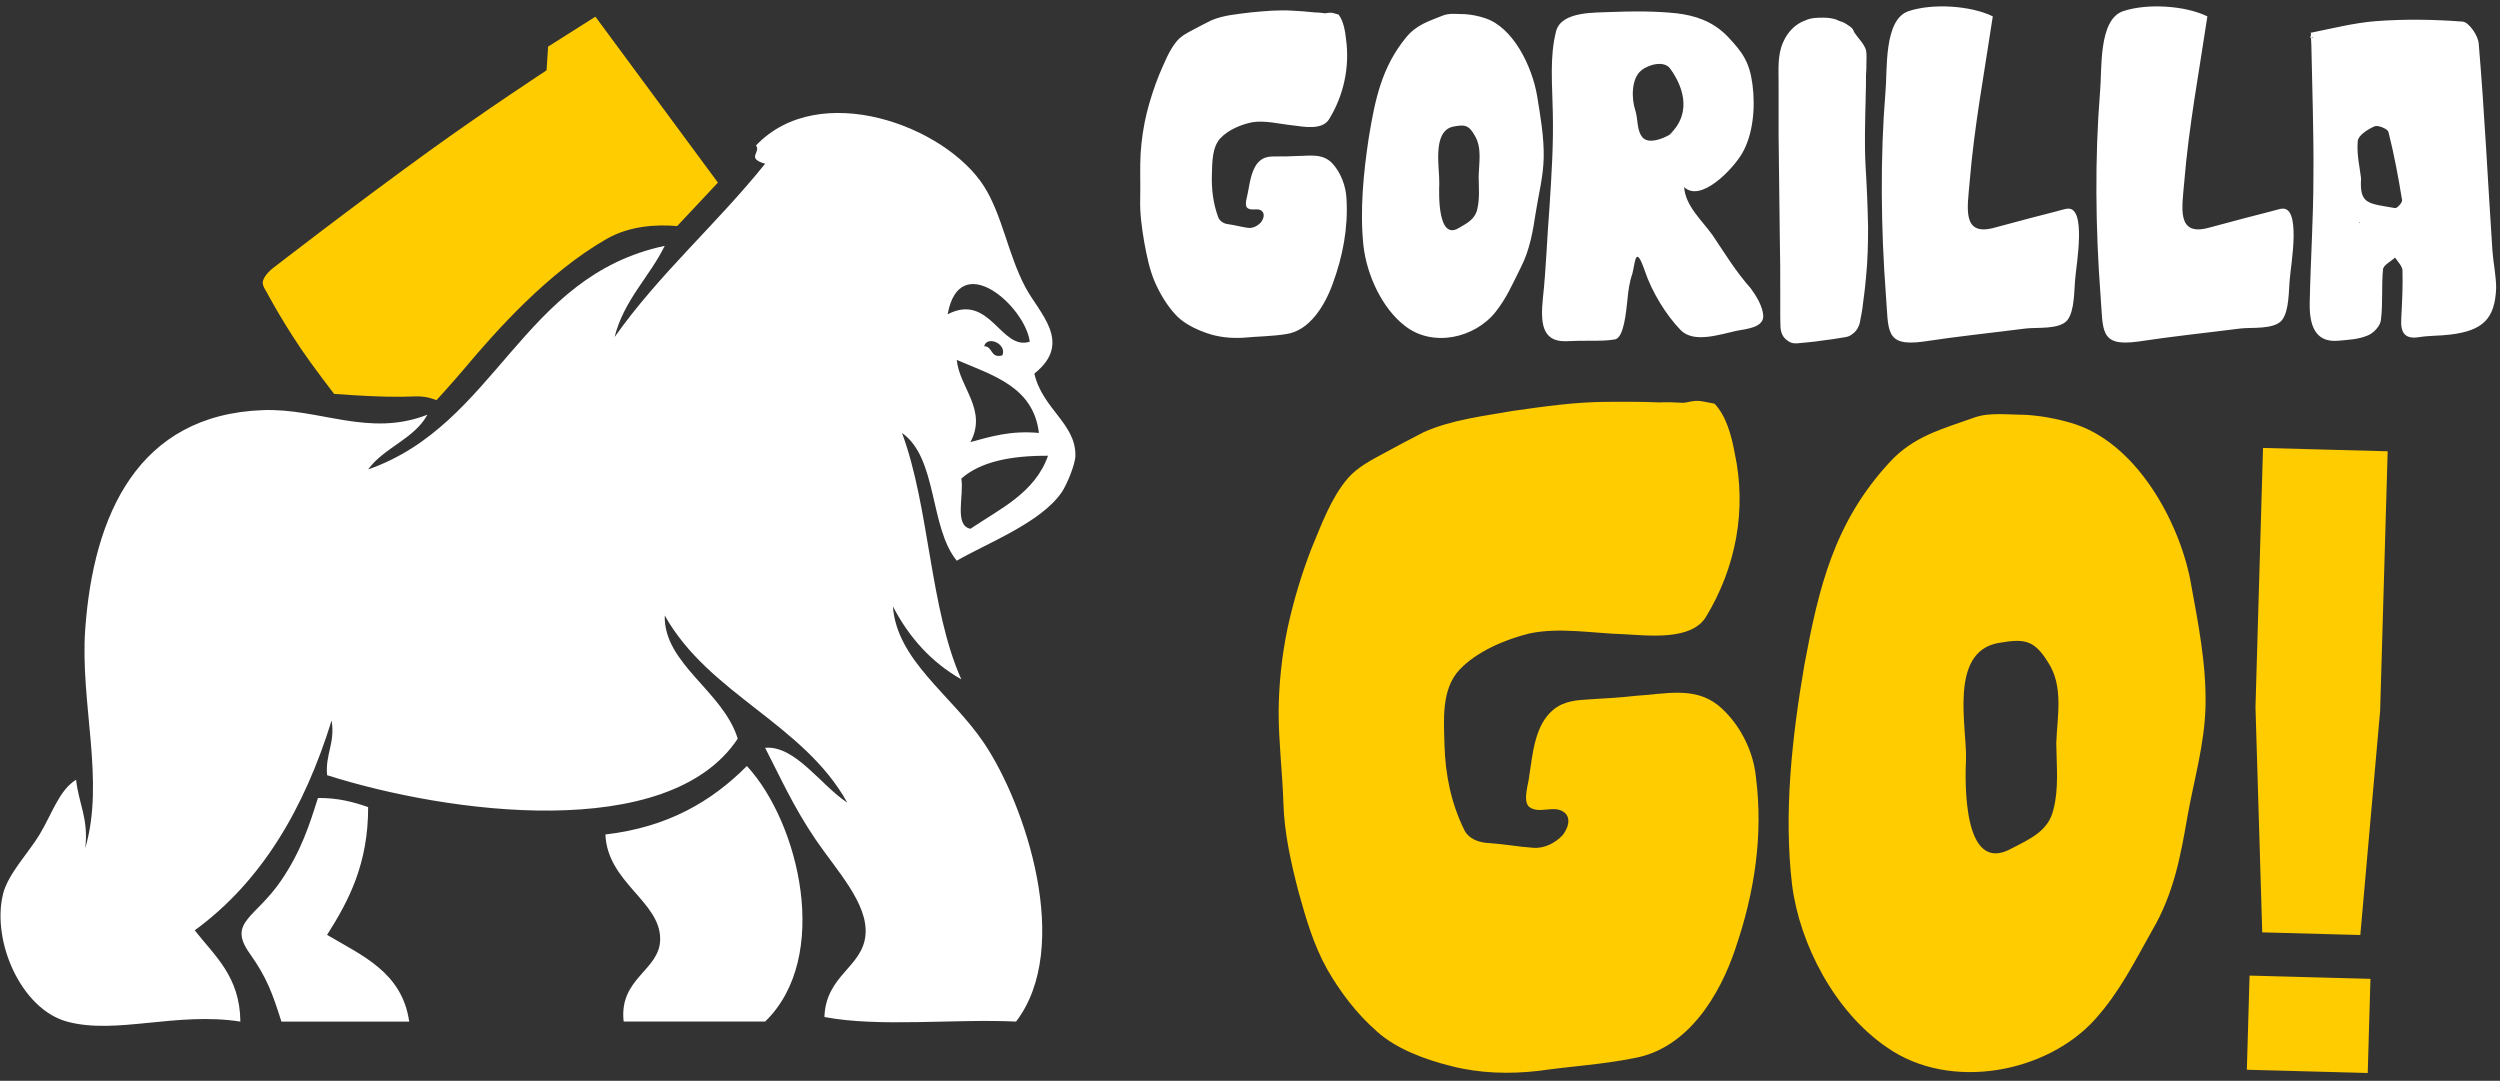 <?xml version="1.0" encoding="utf-8"?>
<!-- Generator: Adobe Illustrator 15.0.2, SVG Export Plug-In . SVG Version: 6.00 Build 0)  -->
<!DOCTYPE svg PUBLIC "-//W3C//DTD SVG 1.1//EN" "http://www.w3.org/Graphics/SVG/1.1/DTD/svg11.dtd">
<svg version="1.1" id="Gorilla_GO_1_" xmlns="http://www.w3.org/2000/svg" xmlns:xlink="http://www.w3.org/1999/xlink" x="0px"
	 y="0px" width="229px" height="99px" viewBox="0 0 229 99" enable-background="new 0 0 229 99" xml:space="preserve">
<rect x="0" y="0" width="229" height="99" fill="#333333" stroke="none"/>
<g id="GO_x21_">
	<g>
		<path fill-rule="evenodd" clip-rule="evenodd" fill="#FFCC00" d="M157.381,64.603c-2.203-1.748-4.861-1.023-7.468-0.873
			c-1.472,0.166-2.862,0.247-4.253,0.327c-1.217,0.07-2.347,0.136-3.344,0.927c-1.744,1.406-1.924,4.107-2.236,6.082
			c-0.046,0.655-0.64,2.32,0.004,2.854c0.915,0.681,2.254-0.212,3.17,0.469c0.73,0.529,0.356,1.529-0.129,2.128
			c-0.654,0.69-1.667,1.238-2.721,1.136c-1.313-0.087-2.637-0.337-3.951-0.424c-0.961-0.026-1.941-0.377-2.346-1.251
			c-1.2-2.458-1.71-5.038-1.791-7.725c-0.055-2.28-0.32-5.119,1.398-6.931c1.555-1.64,4.188-2.771,6.422-3.307
			c2.756-0.567,5.756-0.007,8.552,0.076c2.274,0.113,6.231,0.618,7.576-1.579c2.767-4.563,3.745-9.839,2.638-14.994
			c-0.265-1.452-0.734-3.383-1.854-4.541l-0.971-0.188c-0.885-0.193-1.391,0.08-1.912,0.11c-0.7-0.041-1.487-0.077-2.183-0.037
			c-1.574-0.072-3.144-0.063-4.713-0.054c-2.965,0.009-5.73,0.413-8.67,0.827c-2.761,0.486-5.618,0.814-8.164,1.94
			c-1.269,0.644-2.449,1.283-3.63,1.922c-1.182,0.639-2.449,1.283-3.344,2.313c-1.545,1.802-2.436,4.3-3.346,6.473
			c-0.9,2.335-1.623,4.741-2.166,7.22c-0.537,2.559-0.809,5.184-0.826,7.713c0,2.772,0.352,5.606,0.438,8.374
			c0.08,2.686,0.688,5.424,1.377,8.075c0.674,2.407,1.348,4.814,2.624,7.105c1.175,2.052,2.698,4.084,4.542,5.69
			c1.758,1.61,4.437,2.598,6.828,3.193c2.571,0.667,5.367,0.75,8.051,0.432c2.854-0.409,5.808-0.58,8.65-1.152
			c5.004-0.86,7.92-5.84,9.316-9.998c1.771-5.158,2.576-10.423,1.893-15.766C160.604,68.738,159.313,66.203,157.381,64.603z
			 M200.633,53.135c-0.086-0.453-0.059-0.31-0.003-0.013c-1.049-5.371-4.965-12.687-10.967-14.396
			c-1.393-0.406-2.786-0.65-4.179-0.732c-1.566,0-3.221-0.244-4.613,0.245c-2.961,1.058-5.572,1.709-7.749,4.069
			c-5.136,5.535-6.529,11.559-7.835,18.56c-1.132,6.593-1.916,13.593-1.132,20.187c0.696,5.453,3.917,11.64,8.706,14.896
			c5.832,4.07,14.713,2.279,19.065-2.604c2.264-2.523,3.569-5.209,5.224-8.14c2.002-3.419,2.611-6.919,3.221-10.419
			c0.609-3.419,1.567-6.594,1.654-10.094c0.087-3.876-0.684-7.671-1.376-11.466C200.77,53.861,200.964,54.893,200.633,53.135z
			 M188.361,68.331c0.022,1.877,0.231,3.949-0.266,5.805c-0.435,1.953-2.089,2.687-3.83,3.581c-4.527,2.523-4.266-6.268-4.179-8.221
			c0.087-2.849-1.567-9.687,2.873-10.582c2.351-0.407,3.308-0.407,4.614,1.709c1.479,2.198,0.87,4.966,0.783,7.408
			C188.357,68.195,188.359,68.286,188.361,68.331z M207.292,41.031l-0.69,23.758l0.619,20.616l8.984,0.242l1.816-20.552l0.69-23.758
			L207.292,41.031z M205.811,97.988l11.072,0.298l0.25-8.624l-11.072-0.298L205.811,97.988z"/>
	</g>
</g>
<g id="Gorilla">
	<g>
		<path fill-rule="evenodd" clip-rule="evenodd" fill="#FFFFFF" d="M114.686,11.201c1.214-0.2,2.505,0.161,3.719,0.281
			c0.987,0.12,2.694,0.481,3.34-0.562c1.328-2.165,1.897-4.731,1.556-7.298c-0.076-0.722-0.228-1.684-0.683-2.285l-0.417-0.12
			c-0.381-0.121-0.607,0-0.836,0c-0.303-0.041-0.645-0.081-0.948-0.081c-0.683-0.08-1.366-0.12-2.05-0.16
			c-1.29-0.08-2.504,0.04-3.795,0.16c-1.214,0.161-2.467,0.241-3.605,0.723c-0.569,0.28-1.101,0.561-1.632,0.842
			c-0.531,0.28-1.101,0.562-1.518,1.042c-0.721,0.843-1.177,2.045-1.632,3.088c-0.455,1.123-0.834,2.285-1.138,3.488
			c-0.304,1.243-0.494,2.526-0.569,3.77c-0.076,1.363,0,2.767-0.038,4.13c-0.038,1.323,0.152,2.687,0.379,4.01
			c0.228,1.203,0.456,2.406,0.949,3.568c0.455,1.043,1.063,2.086,1.821,2.928c0.721,0.842,1.86,1.403,2.885,1.765
			c1.101,0.4,2.315,0.521,3.491,0.44c1.252-0.12,2.543-0.12,3.795-0.32c2.201-0.281,3.605-2.646,4.327-4.651
			c0.911-2.486,1.403-5.053,1.253-7.699c-0.039-1.203-0.532-2.485-1.329-3.328c-0.911-0.922-2.087-0.642-3.226-0.642
			c-0.646,0.04-1.253,0.04-1.859,0.04c-0.531,0-1.025,0-1.48,0.361c-0.797,0.642-0.949,1.965-1.139,2.927
			c-0.038,0.321-0.342,1.123-0.076,1.403c0.38,0.361,0.986-0.04,1.366,0.321c0.304,0.28,0.114,0.762-0.114,1.042
			c-0.303,0.321-0.758,0.562-1.214,0.481c-0.569-0.08-1.139-0.24-1.708-0.32c-0.417-0.04-0.835-0.241-0.986-0.682
			c-0.456-1.243-0.607-2.526-0.569-3.85c0.038-1.123,0-2.526,0.797-3.368C112.523,11.884,113.699,11.402,114.686,11.201z
			 M140.795,8.756c-0.455-2.646-2.163-6.256-4.781-7.098c-0.607-0.2-1.215-0.32-1.822-0.36c-0.684,0-1.404-0.121-2.012,0.12
			c-1.29,0.521-2.429,0.842-3.377,2.005c-2.24,2.727-2.847,5.693-3.416,9.143c-0.494,3.248-0.835,6.696-0.494,9.944
			c0.305,2.687,1.709,5.733,3.796,7.338c2.543,2.005,6.413,1.122,8.312-1.283c0.986-1.243,1.557-2.566,2.277-4.01
			c0.873-1.685,1.139-3.408,1.404-5.133c0.266-1.685,0.683-3.248,0.721-4.972C141.44,12.525,141.099,10.641,140.795,8.756z
			 M135.446,16.243c0.01,0.925,0.1,1.944-0.116,2.859c-0.189,0.962-0.911,1.323-1.67,1.764c-1.974,1.243-1.859-3.087-1.822-4.05
			c0.039-1.403-0.683-4.771,1.253-5.213c1.024-0.2,1.442-0.2,2.011,0.842c0.646,1.083,0.381,2.446,0.342,3.649
			C135.443,16.194,135.444,16.229,135.446,16.243z M140.795,8.756C141.023,10.119,140.682,8.074,140.795,8.756L140.795,8.756z
			 M153.188,12.189c0.009-0.005,0.013-0.008,0.02-0.012c0.024-0.018,0.051-0.032,0.071-0.054
			C153.254,12.151,153.221,12.169,153.188,12.189z M160.529,26.6c-1.633-1.845-2.43-3.248-3.682-5.093
			c-0.949-1.323-2.467-2.646-2.581-4.37c1.519,1.443,4.44-1.604,5.313-3.088c1.024-1.765,1.215-4.251,0.949-6.296
			s-0.873-2.927-2.277-4.41c-1.404-1.443-3.037-1.925-4.668-2.125c-1.936-0.201-3.985-0.201-5.921-0.121
			c-1.442,0.08-4.63-0.12-5.124,1.765c-0.607,2.326-0.342,4.972-0.303,7.378c0.075,2.968-0.114,5.814-0.305,8.781
			c-0.227,2.808-0.303,5.574-0.606,8.341c-0.19,2.005-0.19,4.01,2.201,3.89c0.721-0.04,1.442-0.04,2.163-0.04
			c0.76,0,1.518,0,2.239-0.121c0.835-0.16,1.024-2.565,1.139-3.568c0.075-0.842,0.189-1.685,0.455-2.446
			c0.266-0.962,0.266-2.807,1.139-0.28c0.646,1.925,1.936,4.05,3.302,5.453c1.215,1.203,3.492,0.401,5.162,0.04
			c0.834-0.16,2.428-0.28,2.391-1.363c-0.038-0.802-0.607-1.805-1.139-2.486L160.529,26.6z M153.208,12.178
			c-0.065,0.047-0.139,0.088-0.194,0.146v-0.026c0.023-0.017,0.046-0.032,0.069-0.048c0.036-0.017,0.068-0.039,0.105-0.061
			c-0.021,0.012-0.055,0.029-0.081,0.044c0.065-0.045,0.126-0.085,0.172-0.109C153.334,12.096,153.325,12.11,153.208,12.178z
			 M152.9,12.364c-0.645,0.361-1.859,0.843-2.429,0.241c-0.569-0.642-0.417-1.725-0.684-2.526c-0.341-1.003-0.38-2.847,0.532-3.609
			c0.721-0.601,2.125-0.922,2.656-0.2C153.887,7.513,155.254,10.159,152.9,12.364z M170.896,8.816c-0.004,0.101-0.004,0.2-0.009,0.3
			C170.854,10.928,170.91,8.436,170.896,8.816z M170.888,9.116c0.004-0.16,0.007-0.251,0.009-0.3
			c0.025-0.661,0.029-1.318,0.029-1.945c0.038-0.401,0.038-0.762,0.038-1.123c0-0.36,0.038-0.802-0.038-1.162
			c-0.189-0.602-0.721-1.083-1.063-1.604c-0.076-0.12-0.113-0.32-0.229-0.4c-0.113-0.121-0.075-0.081-0.189-0.161
			c-0.037-0.04-0.113-0.08-0.189-0.12c-0.076-0.08-0.076-0.08-0.189-0.12c-0.038-0.04-0.076-0.08-0.114-0.08
			c-0.151-0.08-0.266-0.12-0.417-0.16c-0.152-0.08-0.304-0.121-0.494-0.201c-0.342-0.08-0.645-0.12-1.024-0.12
			c-0.569,0-1.101,0-1.632,0.241c-0.91,0.32-1.632,1.042-2.049,2.005c-0.531,1.162-0.418,2.525-0.418,3.769v4.771
			c0.038,3.208,0.076,6.376,0.113,9.544c0.039,1.604,0.039,3.167,0.039,4.731v2.365c0.037,0.602-0.076,1.283,0.303,1.805
			c0.152,0.2,0.342,0.361,0.57,0.481c0.227,0.12,0.417,0.12,0.645,0.12c0.721-0.08,1.48-0.12,2.201-0.24
			c0.721-0.081,1.48-0.201,2.201-0.321c0.266-0.04,0.493-0.12,0.721-0.32c0.229-0.161,0.418-0.401,0.531-0.682
			c0.152-0.281,0.152-0.642,0.229-0.923c0.076-0.4,0.151-0.802,0.189-1.243c0.113-0.762,0.189-1.523,0.266-2.325
			c0.152-1.523,0.189-3.048,0.189-4.611c-0.037-1.845-0.113-3.688-0.228-5.533C170.773,13.207,170.85,11.161,170.888,9.116z
			 M189.218,19.142C189.939,18.94,186.713,19.783,189.218,19.142L189.218,19.142z M189.218,19.142
			c-2.201,0.561-4.364,1.122-6.565,1.724c-2.961,0.802-2.43-1.845-2.24-4.13c0.418-5.133,1.367-10.145,2.126-15.237
			c-2.05-1.003-5.541-1.203-7.704-0.481c-2.314,0.762-1.936,5.453-2.125,7.378c-0.494,6.056-0.418,12.551,0.037,18.605
			c0.266,3.248-0.151,4.771,3.416,4.291c3.15-0.481,6.262-0.802,9.412-1.203c0.986-0.12,3.074,0.12,3.795-0.762
			c0.684-0.883,0.607-2.727,0.722-3.81C190.166,24.354,191.229,18.62,189.218,19.142z M208.875,19.142
			C209.596,18.94,206.37,19.783,208.875,19.142L208.875,19.142z M208.875,19.142c-2.201,0.561-4.364,1.122-6.565,1.724
			c-2.96,0.802-2.429-1.845-2.239-4.13c0.418-5.133,1.366-10.145,2.125-15.237c-2.049-1.003-5.541-1.203-7.704-0.481
			c-2.315,0.762-1.936,5.453-2.126,7.378c-0.492,6.056-0.417,12.551,0.039,18.605c0.266,3.248-0.152,4.771,3.415,4.291
			c3.15-0.481,6.263-0.802,9.412-1.203c0.987-0.12,3.074,0.12,3.796-0.762c0.683-0.883,0.607-2.727,0.721-3.81
			C209.824,24.354,210.887,18.62,208.875,19.142z M211.568,3.021c0.015-0.003,0.028-0.006,0.043-0.009
			C211.581,3.01,211.556,3.021,211.568,3.021z M228.305,22.95c-0.418-6.295-0.721-12.631-1.252-18.926
			c-0.039-0.762-0.911-2.005-1.48-2.045c-2.656-0.201-5.313-0.241-7.971-0.04c-1.996,0.159-3.994,0.674-5.99,1.073
			c0.062,0.005,0.147,0.074-0.006,0.45c0.034-0.005,0.051-0.006,0.079-0.01c0.006,0.25,0.035,0.473,0.035,0.692
			c0.075,4.01,0.228,8.02,0.189,12.029c0,3.85-0.266,7.739-0.341,11.628c-0.039,2.486,0.834,3.569,2.618,3.409
			c0.911-0.081,1.859-0.121,2.694-0.481c0.531-0.2,1.177-0.882,1.215-1.443c0.189-1.524,0.037-3.088,0.189-4.611
			c0.038-0.401,0.721-0.722,1.101-1.083c0.266,0.401,0.683,0.802,0.683,1.203c0.039,1.443-0.037,2.927-0.113,4.37
			c-0.076,1.243,0.266,1.925,1.594,1.725c0.949-0.16,1.936-0.12,2.885-0.24c2.998-0.361,4.099-1.443,4.213-4.251
			C228.646,25.236,228.381,24.073,228.305,22.95z M211.69,3.452C212.196,3.384,211.775,3.549,211.69,3.452L211.69,3.452z
			 M216.16,20.384c-0.038,0-0.076,0-0.076,0v-0.041c0.044,0,0.076,0.001,0.076,0.001V20.384z M219.386,19.061
			c-2.467-0.44-3.264-0.32-3.112-2.727c-0.113-0.962-0.417-2.205-0.303-3.408c0.037-0.521,0.91-1.083,1.556-1.363
			c0.304-0.12,1.177,0.24,1.253,0.521c0.531,2.085,0.91,4.17,1.252,6.255C220.068,18.54,219.576,19.102,219.386,19.061z"/>
	</g>
</g>
<g id="Рюкзак">
	<g>
		<path fill-rule="evenodd" clip-rule="evenodd" fill="#FFCC00" d="M54.54,1.528l-4.333,2.74l-0.142,2.175
			c0,0-5.521,3.61-10.818,7.439c-7.012,5.069-14.287,10.711-14.287,10.711s-0.708,0.543-0.878,1.147
			c-0.105,0.377,0.295,0.927,0.295,0.927s1.739,3.314,4.046,6.499c0.701,0.969,1.445,1.957,2.185,2.919
			c0.594,0.039,1.194,0.078,1.792,0.117c2.13,0.137,4.122,0.18,5.61,0.109c1.139-0.054,1.968,0.349,1.968,0.349
			s1.447-1.574,2.632-2.982c2.791-3.315,7.529-8.684,12.945-11.786c2.071-1.188,4.471-1.354,6.474-1.186l3.733-3.979L54.54,1.528z"
			/>
	</g>
</g>
<g id="Эмблемма">
	<g>
		<path fill-rule="evenodd" clip-rule="evenodd" fill="#FFFFFF" d="M94.746,34.224c3.58-2.851,0.433-5.531-0.836-7.942
			c-1.582-3.004-2.105-6.577-3.762-9.195c-3.54-5.591-15.119-9.852-20.899-3.762c0.489,0.648-0.949,1.149,0.836,1.673
			c-4.401,5.49-9.699,10.084-13.793,15.883c0.882-3.438,3.169-5.469,4.598-8.36C47.78,25.293,45.483,38.879,33.721,43.001
			c1.463-2.021,4.198-2.77,5.434-5.016c-5.36,2.104-9.87-0.603-15.047-0.418C12.619,37.977,8.556,47.181,7.807,57.63
			c-0.483,6.751,1.821,13.903,0,20.063c0.326-2.694-0.617-4.12-0.836-6.27c-1.558,0.966-2.174,3.068-3.344,5.016
			c-0.988,1.646-2.887,3.604-3.344,5.434c-1.073,4.303,1.627,10.545,5.852,11.704c4.483,1.229,9.998-0.914,15.883,0
			c-0.042-4.139-2.348-6.012-4.18-8.36c6.121-4.468,10.035-11.143,12.54-19.227c0.328,2.14-0.586,3.036-0.418,5.016
			c11.054,3.517,31.267,6.243,37.617-3.344c-1.344-4.37-6.799-6.853-6.688-11.285c4.057,7.229,12.686,9.885,16.719,17.137
			c-2.375-1.529-4.763-5.263-7.524-5.016c1.334,2.578,2.573,5.373,4.598,8.359c1.952,2.879,4.851,5.902,4.597,8.777
			c-0.261,2.974-3.634,3.675-3.762,7.524c5.034,0.956,11.829,0.152,17.555,0.418c5.201-6.809,0.876-19.835-2.926-25.497
			c-2.981-4.438-7.991-7.553-8.359-12.539c1.476,2.843,3.517,5.121,6.27,6.688c-2.893-6.441-2.907-15.763-5.434-22.57
			c3.27,2.304,2.509,8.638,5.016,11.703c2.775-1.611,7.69-3.466,9.613-6.27c0.462-0.674,1.24-2.543,1.254-3.344
			C98.56,38.802,95.502,37.479,94.746,34.224z M86.804,28.79c1.099-6.076,7.105-0.734,7.523,2.508
			C91.688,32.17,90.684,26.773,86.804,28.79z M91.819,32.552c-1.14,0.304-0.841-0.831-1.671-0.836
			C90.41,30.698,92.26,31.494,91.819,32.552z M95.164,39.657c-2.604-0.235-4.404,0.333-6.27,0.836
			c1.576-2.953-1.025-5.017-1.254-7.523C90.956,34.391,94.658,35.426,95.164,39.657z M88.894,48.435
			c-1.516-0.296-0.576-3.047-0.836-4.598c1.776-1.567,4.581-2.107,7.941-2.09C94.798,45.143,91.641,46.583,88.894,48.435z
			 M55.456,76.438c0.178,4.413,5.057,6.139,5.016,9.613c-0.033,2.856-3.797,3.529-3.344,7.524h12.957
			c6.082-5.884,3.127-18.218-1.671-23.407C65.217,73.382,61.199,75.772,55.456,76.438z M29.96,85.634
			c2.006-3.148,3.773-6.537,3.761-11.703c-1.338-0.473-2.772-0.851-4.598-0.836c-0.776,2.46-1.534,4.852-3.344,7.523
			c-2.351,3.474-4.947,3.83-2.926,6.688c1.619,2.289,2.092,3.667,2.926,6.271h11.704C36.834,89.069,33.2,87.549,29.96,85.634z"/>
	</g>
</g>
</svg>
